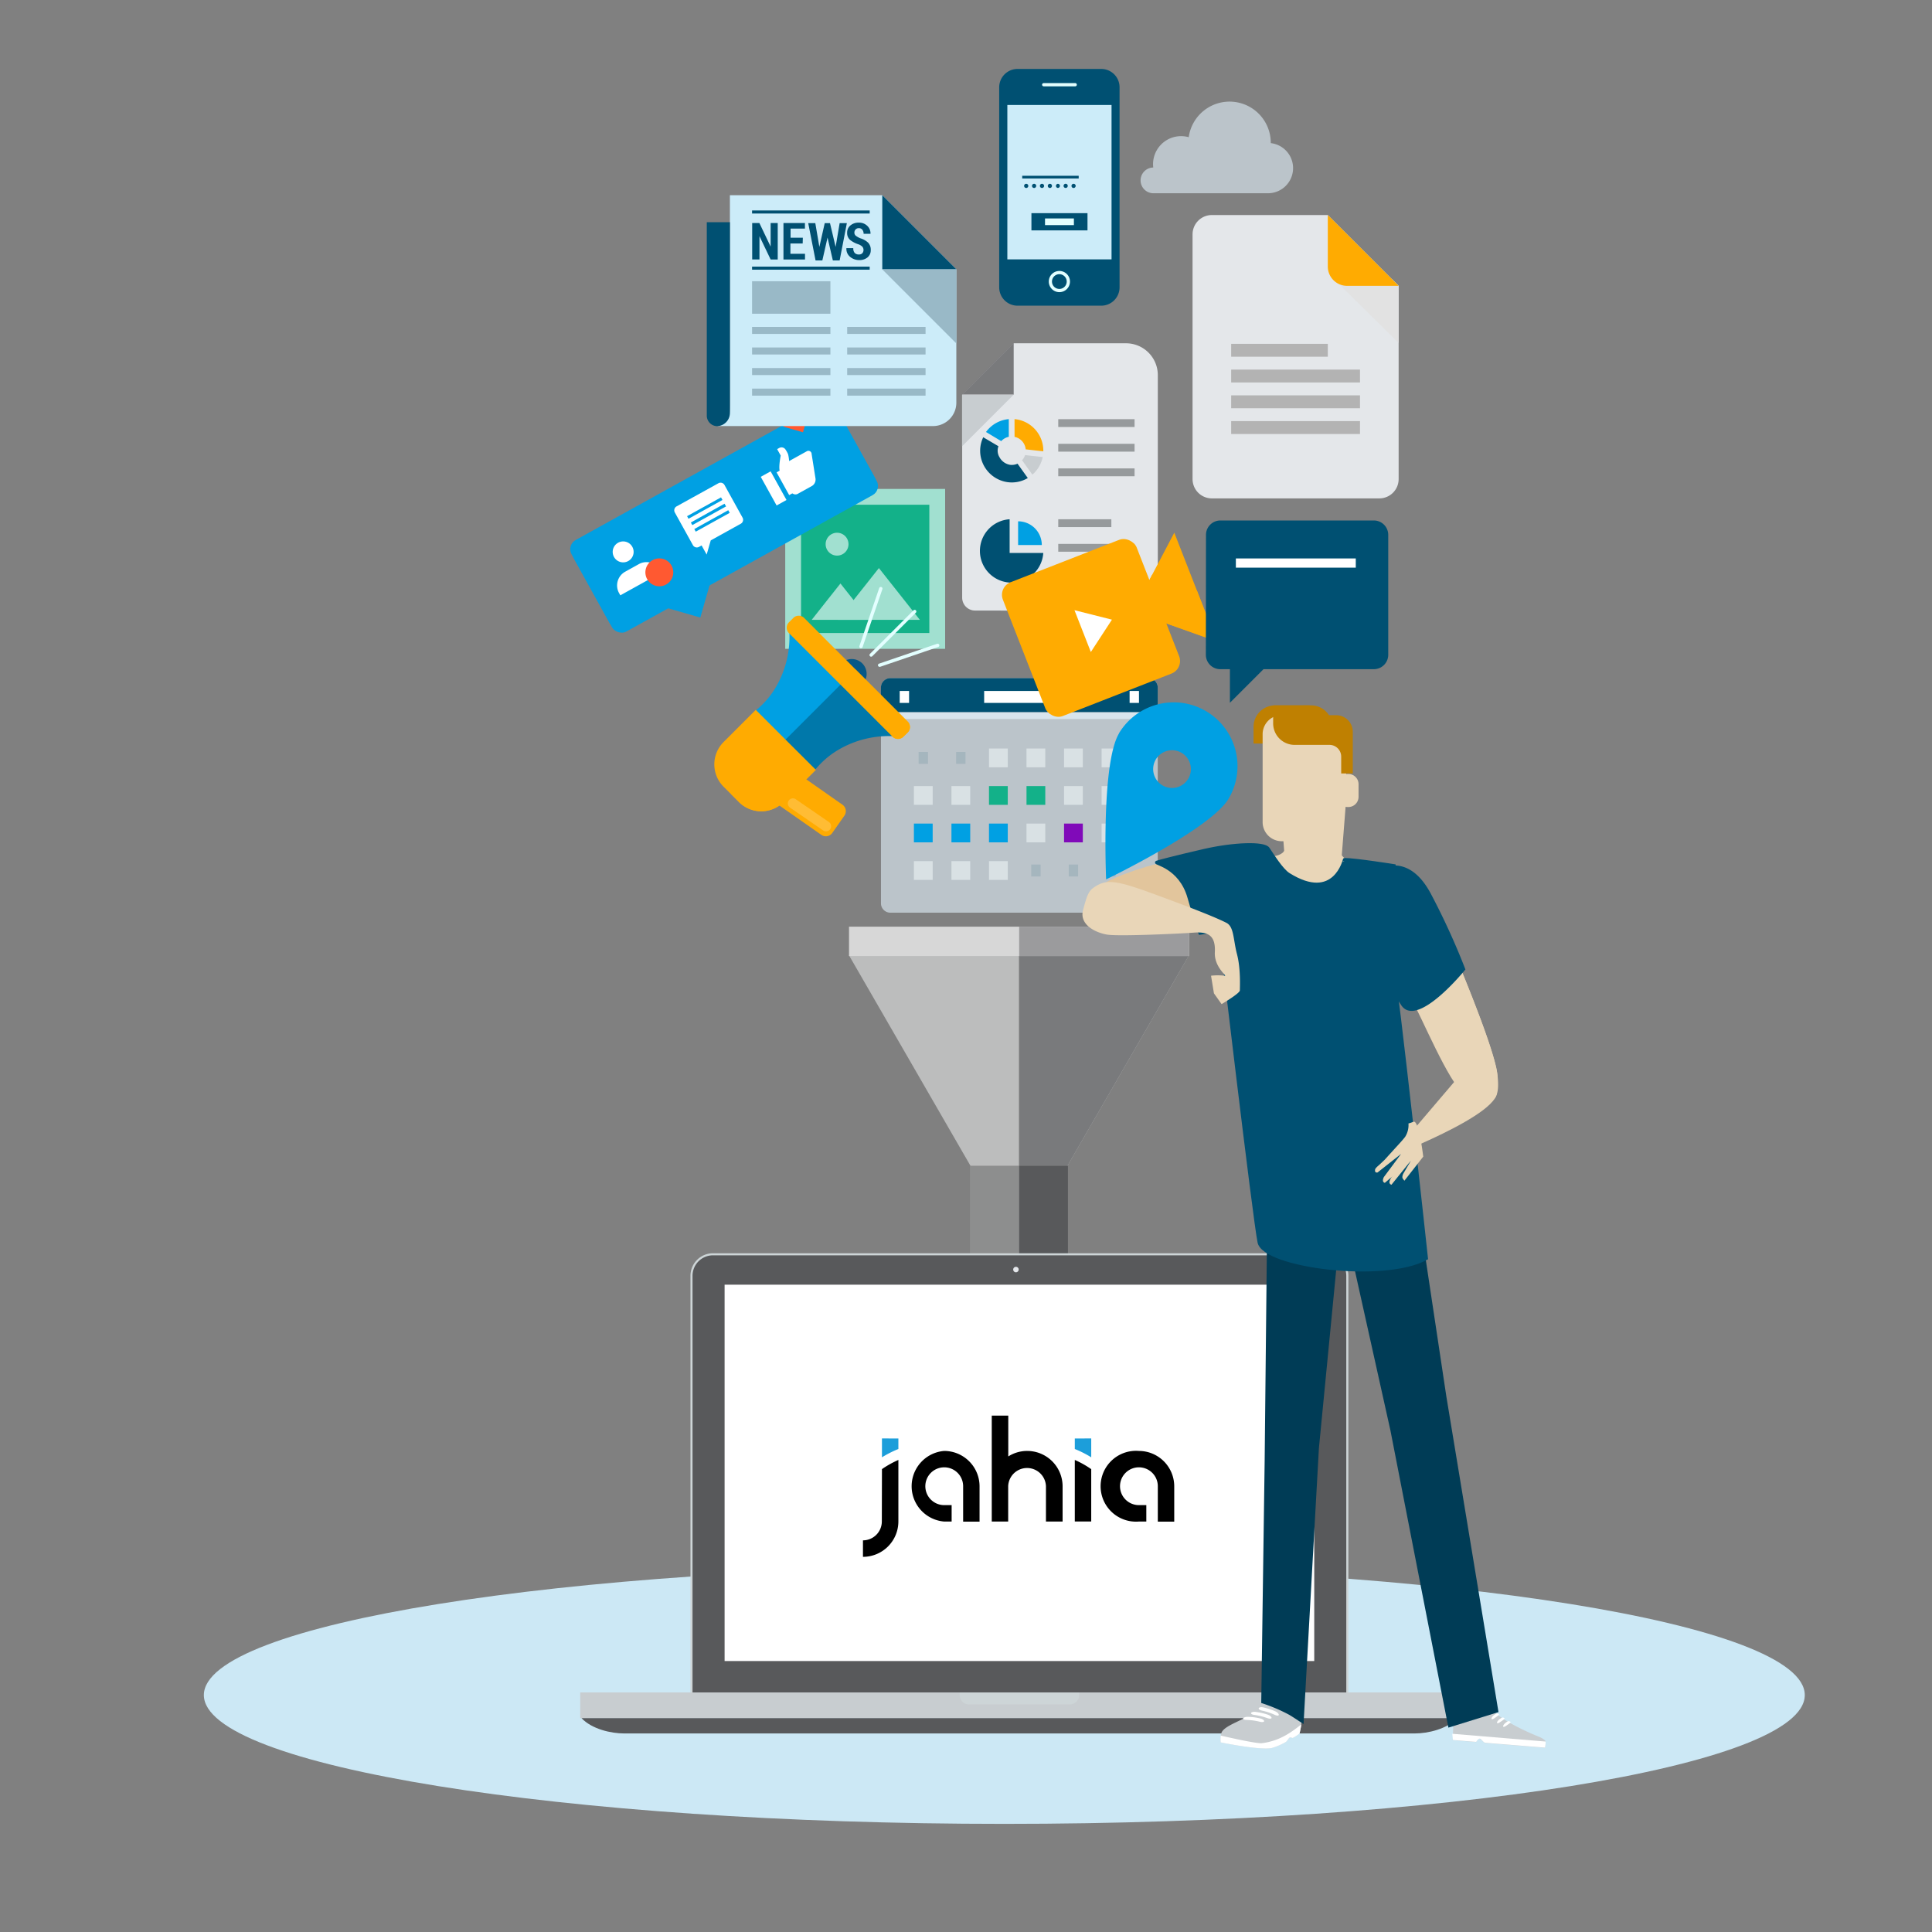 <?xml version="1.0" encoding="UTF-8" standalone="no"?><svg xmlns="http://www.w3.org/2000/svg" viewBox="0 0 600 600"><rect x="0" y="0" width="600" height="600" fill="#808080" stroke="none"/><defs><style>.cls-1{isolation:isolate;}.cls-2{fill:#cce8f5;mix-blend-mode:multiply;}.cls-3{fill:#bcbdbd;}.cls-4{fill:#797a7c;}.cls-5{fill:#d7d7d7;}.cls-6{fill:#9b9b9d;}.cls-7{fill:#8d8e8e;}.cls-8{fill:#58595b;}.cls-9{fill:#cdd5d7;}.cls-10{fill:#fff;}.cls-11{fill:#e5e8ec;}.cls-12{fill:#c8cdd0;}.cls-13{fill:#1c9eda;}.cls-14{fill:#e4e7ea;}.cls-15,.cls-38{fill:#005072;}.cls-16{fill:#00a0e3;}.cls-17{fill:#ffab01;}.cls-18{fill:#969a9c;}.cls-19{fill:#bbc4ca;}.cls-20{fill:#d9e1e4;}.cls-21{fill:#13b189;}.cls-22{fill:#800ab9;}.cls-23,.cls-24{fill:none;stroke-width:3.71px;}.cls-23{stroke:#a5b6be;}.cls-24{stroke:#fff;}.cls-25{fill:#d8e5ed;}.cls-26{fill:#a1e0d0;}.cls-27{fill:#065887;}.cls-28{fill:#0078aa;}.cls-29{fill:#ffbc34;}.cls-30{fill:#e3ffff;}.cls-31{fill:#e2e2e2;}.cls-32{fill:#b3b3b3;}.cls-33{fill:#ff5931;}.cls-34{fill:#e9d6b8;}.cls-35{fill:#bf8001;}.cls-36{fill:#003c56;}.cls-37{fill:#e2c59c;}.cls-38{stroke:#005072;stroke-miterlimit:10;}.cls-39{fill:#ccecf9;}.cls-40{fill:#99b9c7;}</style></defs><g class="cls-1"><g id="Visual_3" data-name="Visual 3"><path class="cls-2" d="M63.31,526.42c0,22.07,111.3,40,248.59,40s248.59-17.9,248.59-40-111.3-40-248.59-40S63.31,504.34,63.31,526.42Z"/><polygon class="cls-3" points="316.45 388.13 290.06 342.42 263.67 296.7 316.45 296.7 369.24 296.7 342.85 342.42 316.45 388.13"/><polygon class="cls-4" points="316.45 388.13 316.45 296.7 369.24 296.7 342.85 342.42 316.45 388.13"/><polygon class="cls-5" points="263.67 287.79 263.67 296.9 316.45 296.9 369.24 296.9 369.24 287.79 263.67 287.79"/><polygon class="cls-6" points="316.51 287.79 316.51 296.9 316.45 296.9 369.24 296.9 369.24 287.79 316.51 287.79"/><polygon class="cls-7" points="331.66 362.03 301.24 362.03 301.24 386.23 301.24 410.43 331.66 410.43 331.66 362.03"/><polygon class="cls-8" points="331.66 362.03 316.51 362.03 316.51 386.23 316.51 410.43 331.66 410.43 331.66 362.03"/><rect class="cls-7" x="297.37" y="409.98" width="38.16" height="10.21" rx="2.66"/><path class="cls-8" d="M335.53,417.52v-4.88H310.24a2.66,2.66,0,0,0-2.66,2.67v4.88h25.29A2.67,2.67,0,0,0,335.53,417.52Z"/><path class="cls-9" d="M221.43,533.46a7,7,0,0,1-7-7V396.21a7,7,0,0,1,7-7H411.75a7,7,0,0,1,7,7V526.45a7,7,0,0,1-7,7Z"/><path class="cls-8" d="M418.1,526.45a6.36,6.36,0,0,1-6.35,6.36H221.43a6.36,6.36,0,0,1-6.36-6.36V396.21a6.36,6.36,0,0,1,6.36-6.36H411.75a6.35,6.35,0,0,1,6.35,6.36Z"/><rect class="cls-10" x="225.03" y="398.97" width="183.12" height="116.88"/><path class="cls-11" d="M316.36,394.27a.85.85,0,1,1-1.7,0,.85.85,0,1,1,1.7,0Z"/><rect class="cls-12" x="180.19" y="525.6" width="272.79" height="7.98"/><path class="cls-8" d="M180.59,533.58c3.23,3.42,9.16,4.76,13.25,4.76H439.33c4.09,0,10-1.34,13.25-4.76Z"/><path class="cls-9" d="M298.06,525.6v.86a2.84,2.84,0,0,0,2.85,2.85h31.36a2.85,2.85,0,0,0,2.85-2.85v-.86Z"/><path d="M273.86,472.48a5.87,5.87,0,0,1-5.86,5.89v5.12a11,11,0,0,0,11-11V453.4a30.23,30.23,0,0,0-5.1,2.85Zm79.82-21.88a11,11,0,1,0,0,21.93H356v-5.1h-2.29a5.87,5.87,0,1,1,5.86-5.87v11h5.1v-11A11,11,0,0,0,353.68,450.6Zm-34.68,0a10.91,10.91,0,0,0-5.87,1.71V439.63H308v32.9h5.1v-11a5.87,5.87,0,0,1,11.73,0v11H330v-11A11,11,0,0,0,319,450.6Zm14.79,21.92h5.1V456.26a29.22,29.22,0,0,0-5.1-2.86ZM293.24,450.6a11,11,0,0,0,0,21.93h2.3v-5.1h-2.3a5.87,5.87,0,1,1,5.87-5.87v11h5.1v-11A11,11,0,0,0,293.24,450.6Z"/><path class="cls-13" d="M333.79,446.74V450a33.37,33.37,0,0,1,5.1,2.58v-5.86Z"/><path class="cls-13" d="M279,446.74V450a33.83,33.83,0,0,0-5.1,2.58v-5.86Z"/><path class="cls-14" d="M302.81,189.61a4,4,0,0,1-4-4v-63l16-16h34.88a9.88,9.88,0,0,1,9.88,9.88v69a4.2,4.2,0,0,1-4.2,4.21Z"/><polygon class="cls-4" points="314.81 122.56 298.77 122.56 314.81 106.52 314.81 122.56"/><polygon class="cls-12" points="298.77 122.56 314.81 122.56 298.77 138.6 298.77 122.56"/><path class="cls-15" d="M313.55,171.73V161.26A9.85,9.85,0,1,0,324,171.73Z"/><path class="cls-16" d="M323.54,169.26a7.36,7.36,0,0,0-7.36-7.36v7.36Z"/><path class="cls-12" d="M318.35,141.33a4.41,4.41,0,0,1-.94,1.61l3.2,4.46a9.76,9.76,0,0,0,3.21-5.46Z"/><path class="cls-17" d="M315.08,135.67a4.36,4.36,0,0,1,3.46,3.88l5.47.61h0a9.84,9.84,0,0,0-8.94-10Z"/><path class="cls-16" d="M310.94,137a4.43,4.43,0,0,1,2.35-1.35v-5.49a9.83,9.83,0,0,0-7.08,4Z"/><path class="cls-15" d="M316,144a4.27,4.27,0,0,1-2.34.35,4.59,4.59,0,0,1-3.27-2.38,3.89,3.89,0,0,1-.31-3.39l-4.73-2.79a9.72,9.72,0,0,0-.77,6.08,9.89,9.89,0,0,0,8.15,7.84,9.7,9.7,0,0,0,6.46-1.25Z"/><rect class="cls-18" x="328.65" y="130.18" width="23.7" height="2.43"/><rect class="cls-18" x="328.65" y="137.83" width="23.7" height="2.43"/><rect class="cls-18" x="328.65" y="145.47" width="23.7" height="2.43"/><rect class="cls-18" x="328.65" y="161.26" width="16.49" height="2.43"/><rect class="cls-18" x="328.65" y="168.91" width="23.7" height="2.43"/><rect class="cls-18" x="328.65" y="176.55" width="23.7" height="2.43"/><path class="cls-19" d="M276.5,210.61h80.14a2.91,2.91,0,0,1,2.91,2.91v67a2.92,2.92,0,0,1-2.92,2.92H276.5a2.91,2.91,0,0,1-2.91-2.91v-67A2.91,2.91,0,0,1,276.5,210.61Z"/><path class="cls-15" d="M273.58,221.15v-7.62a2.92,2.92,0,0,1,2.92-2.92h80.14a2.92,2.92,0,0,1,2.91,2.92v7.62"/><rect class="cls-20" x="307.14" y="232.46" width="5.83" height="5.83"/><rect class="cls-20" x="318.79" y="232.46" width="5.83" height="5.83"/><rect class="cls-20" x="330.45" y="232.46" width="5.83" height="5.83"/><rect class="cls-20" x="342.11" y="232.46" width="5.83" height="5.83"/><rect class="cls-20" x="283.82" y="244.12" width="5.83" height="5.83"/><rect class="cls-20" x="295.48" y="244.12" width="5.83" height="5.83"/><rect class="cls-21" x="307.14" y="244.12" width="5.83" height="5.83"/><rect class="cls-21" x="318.79" y="244.12" width="5.83" height="5.83"/><rect class="cls-20" x="330.45" y="244.12" width="5.83" height="5.83"/><rect class="cls-20" x="342.11" y="244.12" width="5.83" height="5.83"/><rect class="cls-16" x="283.82" y="255.77" width="5.83" height="5.83"/><rect class="cls-16" x="295.48" y="255.77" width="5.83" height="5.83"/><rect class="cls-16" x="307.14" y="255.77" width="5.83" height="5.83"/><rect class="cls-20" x="318.79" y="255.77" width="5.83" height="5.83"/><rect class="cls-22" x="330.45" y="255.77" width="5.83" height="5.83"/><rect class="cls-20" x="342.11" y="255.77" width="5.83" height="5.83"/><rect class="cls-20" x="283.82" y="267.43" width="5.83" height="5.83"/><rect class="cls-20" x="295.48" y="267.43" width="5.83" height="5.83"/><rect class="cls-20" x="307.14" y="267.43" width="5.83" height="5.83"/><line class="cls-23" x1="285.28" y1="235.38" x2="288.2" y2="235.38"/><line class="cls-23" x1="296.94" y1="235.38" x2="299.85" y2="235.38"/><line class="cls-23" x1="343.56" y1="270.34" x2="346.48" y2="270.34"/><line class="cls-23" x1="331.91" y1="270.34" x2="334.82" y2="270.34"/><line class="cls-23" x1="320.25" y1="270.34" x2="323.17" y2="270.34"/><line class="cls-24" x1="305.64" y1="216.44" x2="331.87" y2="216.44"/><line class="cls-24" x1="279.41" y1="216.44" x2="282.32" y2="216.44"/><line class="cls-24" x1="350.81" y1="216.44" x2="353.72" y2="216.44"/><rect class="cls-25" x="273.58" y="221.25" width="85.97" height="2.05"/><rect class="cls-17" x="316.53" y="172.68" width="44.6" height="44.6" rx="4.18" transform="translate(-47.72 136.63) rotate(-21.33)"/><polygon class="cls-17" points="356.1 181.75 360.5 193 377.88 199.18 364.69 165.43 356.1 181.75"/><polygon class="cls-17" points="356.1 181.75 360.5 193 377.88 199.18 371.72 183.43 357.82 178.48 356.1 181.75"/><polygon class="cls-10" points="333.69 189.5 338.77 202.49 345.32 192.44 333.69 189.5"/><path class="cls-16" d="M347.52,227.77c-5.61,9.4-4,45.33-4,45.33s32.4-15.61,38-25a19.82,19.82,0,0,0-34.05-20.31Zm11.42,8.09a5.86,5.86,0,1,1,2,8A5.88,5.88,0,0,1,358.94,235.86Z"/><rect class="cls-26" x="243.86" y="151.84" width="49.66" height="49.66"/><rect class="cls-21" x="248.77" y="156.75" width="39.84" height="39.84"/><path class="cls-26" d="M263.51,169a3.55,3.55,0,1,1-3.55-3.55A3.55,3.55,0,0,1,263.51,169Z"/><polygon class="cls-26" points="272.95 176.42 279.31 184.46 285.67 192.5 272.95 192.5 260.23 192.5 266.59 184.46 272.95 176.42"/><polygon class="cls-26" points="261.01 181.21 265.47 186.85 269.94 192.5 261.01 192.5 252.08 192.5 256.54 186.85 261.01 181.21"/><path class="cls-15" d="M374.49,203.36a4.47,4.47,0,0,0,4.47,4.46h3v10.43l10.43-10.43h34.27a4.47,4.47,0,0,0,4.47-4.46V166.11a4.47,4.47,0,0,0-4.47-4.47H379a4.47,4.47,0,0,0-4.47,4.47Z"/><rect class="cls-10" x="383.81" y="173.43" width="37.24" height="2.86"/><path class="cls-17" d="M261.63,249.9a2.45,2.45,0,0,1,.6,3.42l-3.75,5.35a2.44,2.44,0,0,1-3.41.6l-13.73-9.61a2.44,2.44,0,0,1-.6-3.41l3.75-5.36a2.46,2.46,0,0,1,3.42-.6Z"/><path class="cls-27" d="M264.52,204.67a4.62,4.62,0,0,0,0,9.24h0a4.62,4.62,0,0,0,0-9.24Z"/><path class="cls-16" d="M234.34,220.92l13.59,13.6,18.15-18.15-21-21a30.78,30.78,0,0,1-4.91,19.28A26.55,26.55,0,0,1,234.34,220.92Z"/><path class="cls-17" d="M234.71,220.45l-10,10a9.81,9.81,0,0,0,0,13.87l4.77,4.77a9.81,9.81,0,0,0,13.87,0l10-10Z"/><path class="cls-17" d="M280.44,228.9a2.41,2.41,0,0,1-3.37-.23l-31.94-31.93a2.4,2.4,0,0,1-.22-3.37l1.57-1.57a2.4,2.4,0,0,1,3.37.22L281.78,224a2.39,2.39,0,0,1,.23,3.37Z"/><path class="cls-28" d="M278.4,228.69,261.66,212l-18.15,18.14,9.32,9.33a27,27,0,0,1,6.28-5.83A30.8,30.8,0,0,1,278.4,228.69Z"/><path class="cls-17" d="M243.93,229.67,227,246.58l2.48,2.48a9.81,9.81,0,0,0,13.87,0l10-10Z"/><path class="cls-17" d="M281.78,224l-16.07-16.07L261,212.6l16.07,16.07a2.41,2.41,0,0,0,3.37.23l1.57-1.57A2.39,2.39,0,0,0,281.78,224Z"/><path class="cls-29" d="M247.15,248.22a1.58,1.58,0,0,0-2.2.4h0a1.59,1.59,0,0,0,.4,2.2l10.29,7.08a1.59,1.59,0,0,0,2.2-.41h0a1.59,1.59,0,0,0-.41-2.2Z"/><path class="cls-30" d="M270.54,203.94a.51.51,0,0,1-.36-.15.52.52,0,0,1,0-.73l13.47-13.47a.52.52,0,1,1,.73.73l-13.47,13.47A.51.51,0,0,1,270.54,203.94Z"/><path class="cls-30" d="M267.39,201.29a.45.45,0,0,1-.16,0,.53.53,0,0,1-.33-.66l6.15-18a.53.53,0,0,1,.66-.32.51.51,0,0,1,.32.66l-6.15,18A.52.52,0,0,1,267.39,201.29Z"/><path class="cls-30" d="M273.2,207.09a.51.51,0,0,1-.17-1l18-6.15a.51.51,0,0,1,.66.32.52.52,0,0,1-.32.66l-18,6.15A.44.44,0,0,1,273.2,207.09Z"/><path class="cls-14" d="M434.36,148.78a6,6,0,0,1-6,6h-52a6,6,0,0,1-6-6v-76a6,6,0,0,1,6-6h36l22,22Z"/><polygon class="cls-31" points="414.36 86.77 434.36 106.51 434.36 88.77 432.36 86.77 414.36 86.77"/><path class="cls-17" d="M412.36,66.77v16a6,6,0,0,0,6,6h16Z"/><rect class="cls-32" x="382.35" y="114.78" width="40.01" height="4"/><rect class="cls-32" x="382.35" y="122.78" width="40.01" height="4"/><rect class="cls-32" x="382.35" y="130.78" width="40.01" height="4"/><rect class="cls-32" x="382.35" y="106.78" width="30.01" height="4"/><path class="cls-19" d="M358.15,52a8.81,8.81,0,0,1-.06-1,8.71,8.71,0,0,1,11.08-8.39,12.8,12.8,0,0,1,25.48,1.75v.09a7.81,7.81,0,0,1-.9,15.57H358.62v0l-.34,0a4,4,0,0,1-.12-8Z"/><rect class="cls-16" x="178.31" y="146" width="93.94" height="30.86" rx="3.25" transform="translate(-50.01 129.38) rotate(-28.98)"/><rect class="cls-16" x="207.45" y="178.46" width="11.91" height="11.91" transform="translate(-22.74 338.64) rotate(-73.98)"/><rect class="cls-16" x="177.52" y="144.58" width="93.94" height="30.86" rx="3.25" transform="translate(-49.42 128.82) rotate(-28.98)"/><rect class="cls-16" x="206.66" y="177.04" width="11.91" height="11.91" transform="translate(-21.95 336.86) rotate(-73.98)"/><path class="cls-10" d="M205.43,177.8l-.39-.71a4.87,4.87,0,0,0-6.62-1.91l-4.27,2.37a4.88,4.88,0,0,0-1.9,6.62l.4.71Z"/><path class="cls-10" d="M196.37,169.82a3.25,3.25,0,1,1-4.41-1.27A3.24,3.24,0,0,1,196.37,169.82Z"/><path class="cls-33" d="M208.55,175.65a4.33,4.33,0,1,1-5.89-1.69A4.33,4.33,0,0,1,208.55,175.65Z"/><path class="cls-33" d="M249.28,126a2.37,2.37,0,0,0-2.94,1.62l-.22.76-.76-.21a2.37,2.37,0,1,0-1.31,4.55l.76.22h0l4.56,1.31,1.31-4.56h0l.22-.76A2.37,2.37,0,0,0,249.28,126Z"/><path class="cls-10" d="M250.58,140.13l-5.51,3.06a12,12,0,0,0-.33-2.15,8.49,8.49,0,0,0-.74-1.35,1.48,1.48,0,0,0-2-.57l-.65.36,1.11,2s-.81,3.9-.21,5l3.49,6.31a1.49,1.49,0,0,0,2,.58l4.52-2.51a2.33,2.33,0,0,0,1-2.27l-1.2-7.58A1,1,0,0,0,250.58,140.13Z"/><rect class="cls-10" x="243.01" y="145.7" width="1.97" height="8.07" transform="translate(-42 136.98) rotate(-28.98)"/><rect class="cls-10" x="238.5" y="146.58" width="3.51" height="10.17" transform="translate(-43.4 135.41) rotate(-28.98)"/><path class="cls-10" d="M223.12,150.07l-13,7.19a1.39,1.39,0,0,0-.55,1.89l5.62,10.15a1.39,1.39,0,0,0,1.89.54l.81-.45,1.57,2.84,1.27-4.41,9.33-5.17a1.4,1.4,0,0,0,.55-1.89L225,150.62A1.39,1.39,0,0,0,223.12,150.07Zm3.5,9.2-10.55,5.84-.45-.81,10.55-5.85Zm-1.13-2L215,163.08l-.45-.81L225,156.43Zm-1.12-2-10.55,5.84-.44-.81,10.54-5.84Z"/><path class="cls-34" d="M399.06,267.46c.37,4.47,2.73,8.34,5.22,8.53h7.07c2.48-.19,4.84-4.06,5.21-8.53q.87-11.08,1.74-22.14c.39-4.42-1.31-13.3-5.08-15.92a9.22,9.22,0,0,0-10.82,0c-3.76,2.62-5.46,11.5-5.08,15.92Q398.21,256.39,399.06,267.46Z"/><path class="cls-35" d="M406.77,224.18v-5.12H395.91a6.68,6.68,0,0,0-6.61,6.74v5.11h10.86A6.67,6.67,0,0,0,406.77,224.18Z"/><path class="cls-34" d="M417.18,255.25a5.94,5.94,0,0,1-5.89,6H398a5.94,5.94,0,0,1-5.88-6V228.08a5.94,5.94,0,0,1,5.88-6h13.34a5.94,5.94,0,0,1,5.89,6Z"/><path class="cls-35" d="M407.19,219.06a6.58,6.58,0,0,1,5.53,3.05H415a5.17,5.17,0,0,1,5.12,5.21v12.89h-3.6V235a3.64,3.64,0,0,0-3.61-3.67H402a6.67,6.67,0,0,1-6.61-6.74v-5.51Z"/><path class="cls-34" d="M415.37,243.56a3.16,3.16,0,0,1,3.14-3.19h.26a3.17,3.17,0,0,1,3.14,3.19v3.88a3.17,3.17,0,0,1-3.14,3.19h-.26a3.14,3.14,0,0,1-2.87-1.9"/><path class="cls-12" d="M451.49,531.32l-.32,9.1,7.25.59s.49-1.1,1.11-1,1.09,1.23,1.79,1.28l3.9.32,14.54,1.18s.46-1.65.11-2.26a6.92,6.92,0,0,0-2.15-1.25c-3.65-1.49-14.07-6.05-15.62-10.22C460.22,523.93,451.49,531.32,451.49,531.32Z"/><path class="cls-10" d="M480,540.85a5.89,5.89,0,0,1-.21,1.89l-14.54-1.18-3.9-.32c-.7,0-1.28-1.24-1.79-1.28s-1.11,1-1.11,1l-7.25-.59-.17-1.93Z"/><path class="cls-10" d="M466.83,536.2c.14.25.58,0,1.16-.41,1.41-1,1.28-.91.95-1.13s-.5-.3-1.31.32C467.05,535.42,466.68,536,466.83,536.2Z"/><path class="cls-10" d="M464.94,535.07c.14.26.58,0,1.16-.4,1.42-1,1.28-.92,1-1.13s-.5-.31-1.32.31C465.17,534.29,464.8,534.83,464.94,535.07Z"/><path class="cls-10" d="M463.23,533.83c.14.25.58,0,1.16-.41,1.41-1,1.28-.91.95-1.13s-.5-.31-1.31.31C463.45,533,463.09,533.58,463.23,533.83Z"/><path class="cls-12" d="M379.55,537.72c-.67,1-.45,3.38-.45,3.38s11.86,2.47,15.79,1.77a19.68,19.68,0,0,0,4.48-1.92c.28-.15.83-1.15,1.1-1.3.51-.28.73.28,1.16,0a14.14,14.14,0,0,0,1.94-1.27c1.54-6.09.33-8.7.33-8.7s-7.37-4.43-9.49-1.93C389.42,533.66,381.47,534.92,379.55,537.72Z"/><path class="cls-10" d="M379.1,539c3.65.84,11.33,2.54,12.79,2.36,5.94-.72,9.71-3.89,12.25-5.82a26.51,26.51,0,0,1-.57,2.85,14.14,14.14,0,0,1-1.94,1.27c-.43.26-.65-.3-1.16,0-.27.15-.82,1.15-1.1,1.3a19.68,19.68,0,0,1-4.48,1.92c-3.93.7-15.79-1.77-15.79-1.77A9.79,9.79,0,0,1,379.1,539Z"/><path class="cls-10" d="M386.07,533.68c-.07.26.42.45,1.09.46a19.37,19.37,0,0,1,4.11.57c.67.16,1.26.11,1.31-.17s-.45-.68-1.12-.84a18.21,18.21,0,0,0-4-.52C386.74,533.17,386.15,533.42,386.07,533.68Z"/><path class="cls-10" d="M388.52,532c-.06.27.43.52,1.09.59a20,20,0,0,1,4,1c.66.23,1.23.22,1.28-.07s-.46-.75-1.1-1a19.73,19.73,0,0,0-4-.89C389.17,531.57,388.59,531.77,388.52,532Z"/><path class="cls-10" d="M390.9,530.53c-.06.28.42.58,1.08.73a19.09,19.09,0,0,1,3.93,1.31c.64.29,1.2.32,1.23,0s-.44-.81-1.08-1.1a20.2,20.2,0,0,0-3.89-1.25C391.52,530.1,391,530.26,390.9,530.53Z"/><polygon class="cls-36" points="437.16 353.85 449.18 433.7 465.37 531.71 449.81 536.53 431.81 444.24 411.54 353.1 437.16 353.85"/><path class="cls-36" d="M418.81,354.8l-25.06,3.28-1,95.62-1.06,75.18a50.88,50.88,0,0,1,8.7,3.68c1.21.7,4.44,2.87,4.44,2.87l4.77-85.68Z"/><path class="cls-37" d="M370.18,265.93s-9.89,1.94-13.94,3.16c-11.24,3.41-15.09,5.8-17.82,8.89s3.27,3.45,6.3,6.23S372,283,377.15,279.27,373.51,265.93,370.18,265.93Z"/><path class="cls-34" d="M412,256.75s2.73,10.18,9.4,12-10.31,9.88-19.1,7.41S393.22,266,393.22,266s6.67.61,6.06-4S409.58,252.12,412,256.75Z"/><path class="cls-38" d="M400.19,271.56c-2.16-1.35-5.15-6.17-6.37-8s-10.61-1.55-20,.62-13.64,3.31-14.55,3.62,7.27,1.31,10,10.88,3.41,11.11,3.41,11.11l6.29-.93s10.55,89.52,12.07,96.93,38.78,12.26,51.93,5c0,0-9.11-84.56-10.63-91l.58-30.92s-12-1.91-15.37-1.91C417.55,266.87,414.53,280.54,400.19,271.56Z"/><path class="cls-34" d="M450.23,292.73s13.53,31.5,14.73,40.63-4.83,9.15-10.37,6.08C450.21,337,441,314.7,438.65,311S449.63,288.48,450.23,292.73Z"/><path class="cls-34" d="M465,333.36c-1.2-9.13-14.73-40.63-14.73-40.63-.31-2.2-4,1.8-7.24,6.69,1.53-1.58,2.69-2.19,2.86-1,0,0,13.53,31.5,14.72,40.63a24.25,24.25,0,0,1,.26,4.14C464.39,341.93,465.89,340.49,465,333.36Z"/><path class="cls-34" d="M339.65,275.65c3.77-2.64,6.57-2.44,18.22,1.82,15.47,5.66,20.61,7.91,23,9.12s2.09,5.18,3.29,9.74.89,10.34.89,11.25-5.67,4.26-5.67,4.26L377,308.49l-.9-5.47a18,18,0,0,1,4.18,0c1.2.3-3.25-2.5-3-7.3.29-5.47-2.39-6.39-6.57-6.08s-23.3,1.21-26.89.61-8.67-3.05-7.47-7.61S338.08,276.74,339.65,275.65Z"/><path class="cls-34" d="M451.8,335.79,431.94,359.1s41.75-16,31.25-22.38C455,331.73,451.8,335.79,451.8,335.79Z"/><path class="cls-15" d="M428.06,270.11s9.12-6,16.28,7.41a221.75,221.75,0,0,1,10.76,23.55s-15.1,18.74-20,11c-1.41-2.24-5.11-7.54-6.14-10C422.86,287.33,428.06,270.11,428.06,270.11Z"/><path class="cls-34" d="M439,348.37c-1.68.62-1.59.51-1.59.51a6.86,6.86,0,0,1-1,4.13c-.63.89-3,3.43-3,3.43l-3.46,3.81-1.75,1.64s-1.06.86-1.14,1.28c-.24,1.22.75.95.75.95l7.31-5.76-5.35,7.19s-.53,1-.14,1.5.61.15.61.15l7.9-6.68-2.35,4s-.5,1-.14,1.5.49.67.49.67L442,359.2S440.66,347.74,439,348.37Z"/><path class="cls-34" d="M436,359.78l-3.48,5.29a5.2,5.2,0,0,0-1,1.86.82.82,0,0,0,.61,1l6-7.44Z"/><path class="cls-15" d="M316,21.41h26a5.69,5.69,0,0,1,5.69,5.69V89.24A5.69,5.69,0,0,1,342,94.93H316a5.69,5.69,0,0,1-5.69-5.69V27.11A5.7,5.7,0,0,1,316,21.41Z"/><path class="cls-30" d="M324.13,25.81h9.79a.5.5,0,0,1,.5.5.5.5,0,0,1-.5.5h-9.79a.51.51,0,0,1-.5-.5A.5.5,0,0,1,324.13,25.81Z"/><path class="cls-30" d="M329,90.73a3.29,3.29,0,1,1,3.29-3.29A3.29,3.29,0,0,1,329,90.73Z"/><rect class="cls-39" x="312.84" y="32.6" width="32.36" height="47.95"/><path class="cls-15" d="M329,85.15a2.29,2.29,0,1,0,2.28,2.29A2.3,2.3,0,0,0,329,85.15Z"/><rect class="cls-15" x="320.32" y="66.2" width="17.41" height="5.35"/><rect class="cls-30" x="324.54" y="67.84" width="8.97" height="2.07"/><rect class="cls-15" x="317.46" y="54.59" width="17.54" height="0.84"/><path class="cls-15" d="M319.35,57.73a.65.65,0,1,1-.65-.65A.65.65,0,0,1,319.35,57.73Z"/><path class="cls-15" d="M321.8,57.73a.65.65,0,1,1-.64-.65A.64.64,0,0,1,321.8,57.73Z"/><path class="cls-15" d="M324.25,57.73a.65.65,0,1,1-.64-.65A.64.64,0,0,1,324.25,57.73Z"/><path class="cls-15" d="M326.7,57.73a.65.65,0,1,1-.64-.65A.64.64,0,0,1,326.7,57.73Z"/><path class="cls-15" d="M329.16,57.73a.65.65,0,0,1-.65.64.65.65,0,0,1,0-1.29A.65.65,0,0,1,329.16,57.73Z"/><path class="cls-15" d="M331.6,57.73a.64.64,0,0,1-.64.64.65.65,0,1,1,.64-.64Z"/><path class="cls-15" d="M334.06,57.73a.65.65,0,1,1-.65-.65A.65.65,0,0,1,334.06,57.73Z"/><path class="cls-39" d="M226.68,125.11V60.62H274l23,23v41.46a7.26,7.26,0,0,1-7.24,7.24h-67C226.9,131.36,226.64,128.79,226.68,125.11Z"/><polygon class="cls-15" points="274 83.65 297.03 83.65 274 60.62 274 83.65"/><polygon class="cls-40" points="297.03 83.66 274 83.66 297.03 106.69 297.03 83.66"/><path class="cls-15" d="M226.68,128.24V69H219.5v60.09a3.28,3.28,0,0,0,3.18,3.26A4.11,4.11,0,0,0,226.68,128.24Z"/><rect class="cls-40" x="233.56" y="101.52" width="24.33" height="2.18"/><rect class="cls-40" x="233.56" y="87.34" width="24.33" height="10.09"/><rect class="cls-15" x="233.56" y="65.36" width="36.53" height="0.95"/><rect class="cls-15" x="233.56" y="82.8" width="36.53" height="0.95"/><rect class="cls-40" x="233.56" y="107.91" width="24.33" height="2.18"/><rect class="cls-40" x="233.56" y="114.3" width="24.33" height="2.18"/><rect class="cls-40" x="233.56" y="120.69" width="24.33" height="2.18"/><rect class="cls-40" x="263.1" y="101.52" width="24.34" height="2.18"/><rect class="cls-40" x="263.1" y="107.91" width="24.34" height="2.18"/><rect class="cls-40" x="263.1" y="114.3" width="24.34" height="2.18"/><rect class="cls-40" x="263.1" y="120.69" width="24.34" height="2.18"/><path class="cls-15" d="M241.53,80.59h-2.2l-3.47-7.25,0,0v7.23H233.6V69.26h2.23l3.45,7.23h.05V69.26h2.2Z"/><path class="cls-15" d="M249.28,75.61h-3.81v3.21H250v1.77h-6.69V69.26h6.67V71h-4.46v2.82h3.81Z"/><path class="cls-15" d="M268.17,77.63a1.58,1.58,0,0,0-.34-1,3.46,3.46,0,0,0-1.21-.75,8.09,8.09,0,0,1-2.65-1.4,2.8,2.8,0,0,1-.88-2.19,2.84,2.84,0,0,1,1-2.27,3.9,3.9,0,0,1,2.62-.88,3.63,3.63,0,0,1,2.63,1,3.18,3.18,0,0,1,1,2.46l0,0h-2.14a2,2,0,0,0-.39-1.26,1.34,1.34,0,0,0-1.1-.48,1.31,1.31,0,0,0-1,.4,1.41,1.41,0,0,0-.37,1,1.21,1.21,0,0,0,.41.93,6.06,6.06,0,0,0,1.43.81,6,6,0,0,1,2.43,1.37,3.13,3.13,0,0,1,.81,2.26,2.86,2.86,0,0,1-1,2.31,3.93,3.93,0,0,1-2.61.83,4.37,4.37,0,0,1-2.8-1,3.18,3.18,0,0,1-1.15-2.71l0,0H265a2.1,2.1,0,0,0,.45,1.51,1.75,1.75,0,0,0,1.33.46,1.33,1.33,0,0,0,1-.37A1.48,1.48,0,0,0,268.17,77.63Z"/><path class="cls-15" d="M259.51,76.68h0l1.25-7.39H263l-2.24,11.59h-2.11L257,73.78h0l-1.61,7.1h-2.11L251,69.29h2.2l1.26,7.39h0l1.67-7.39h1.63Z"/></g></g></svg>